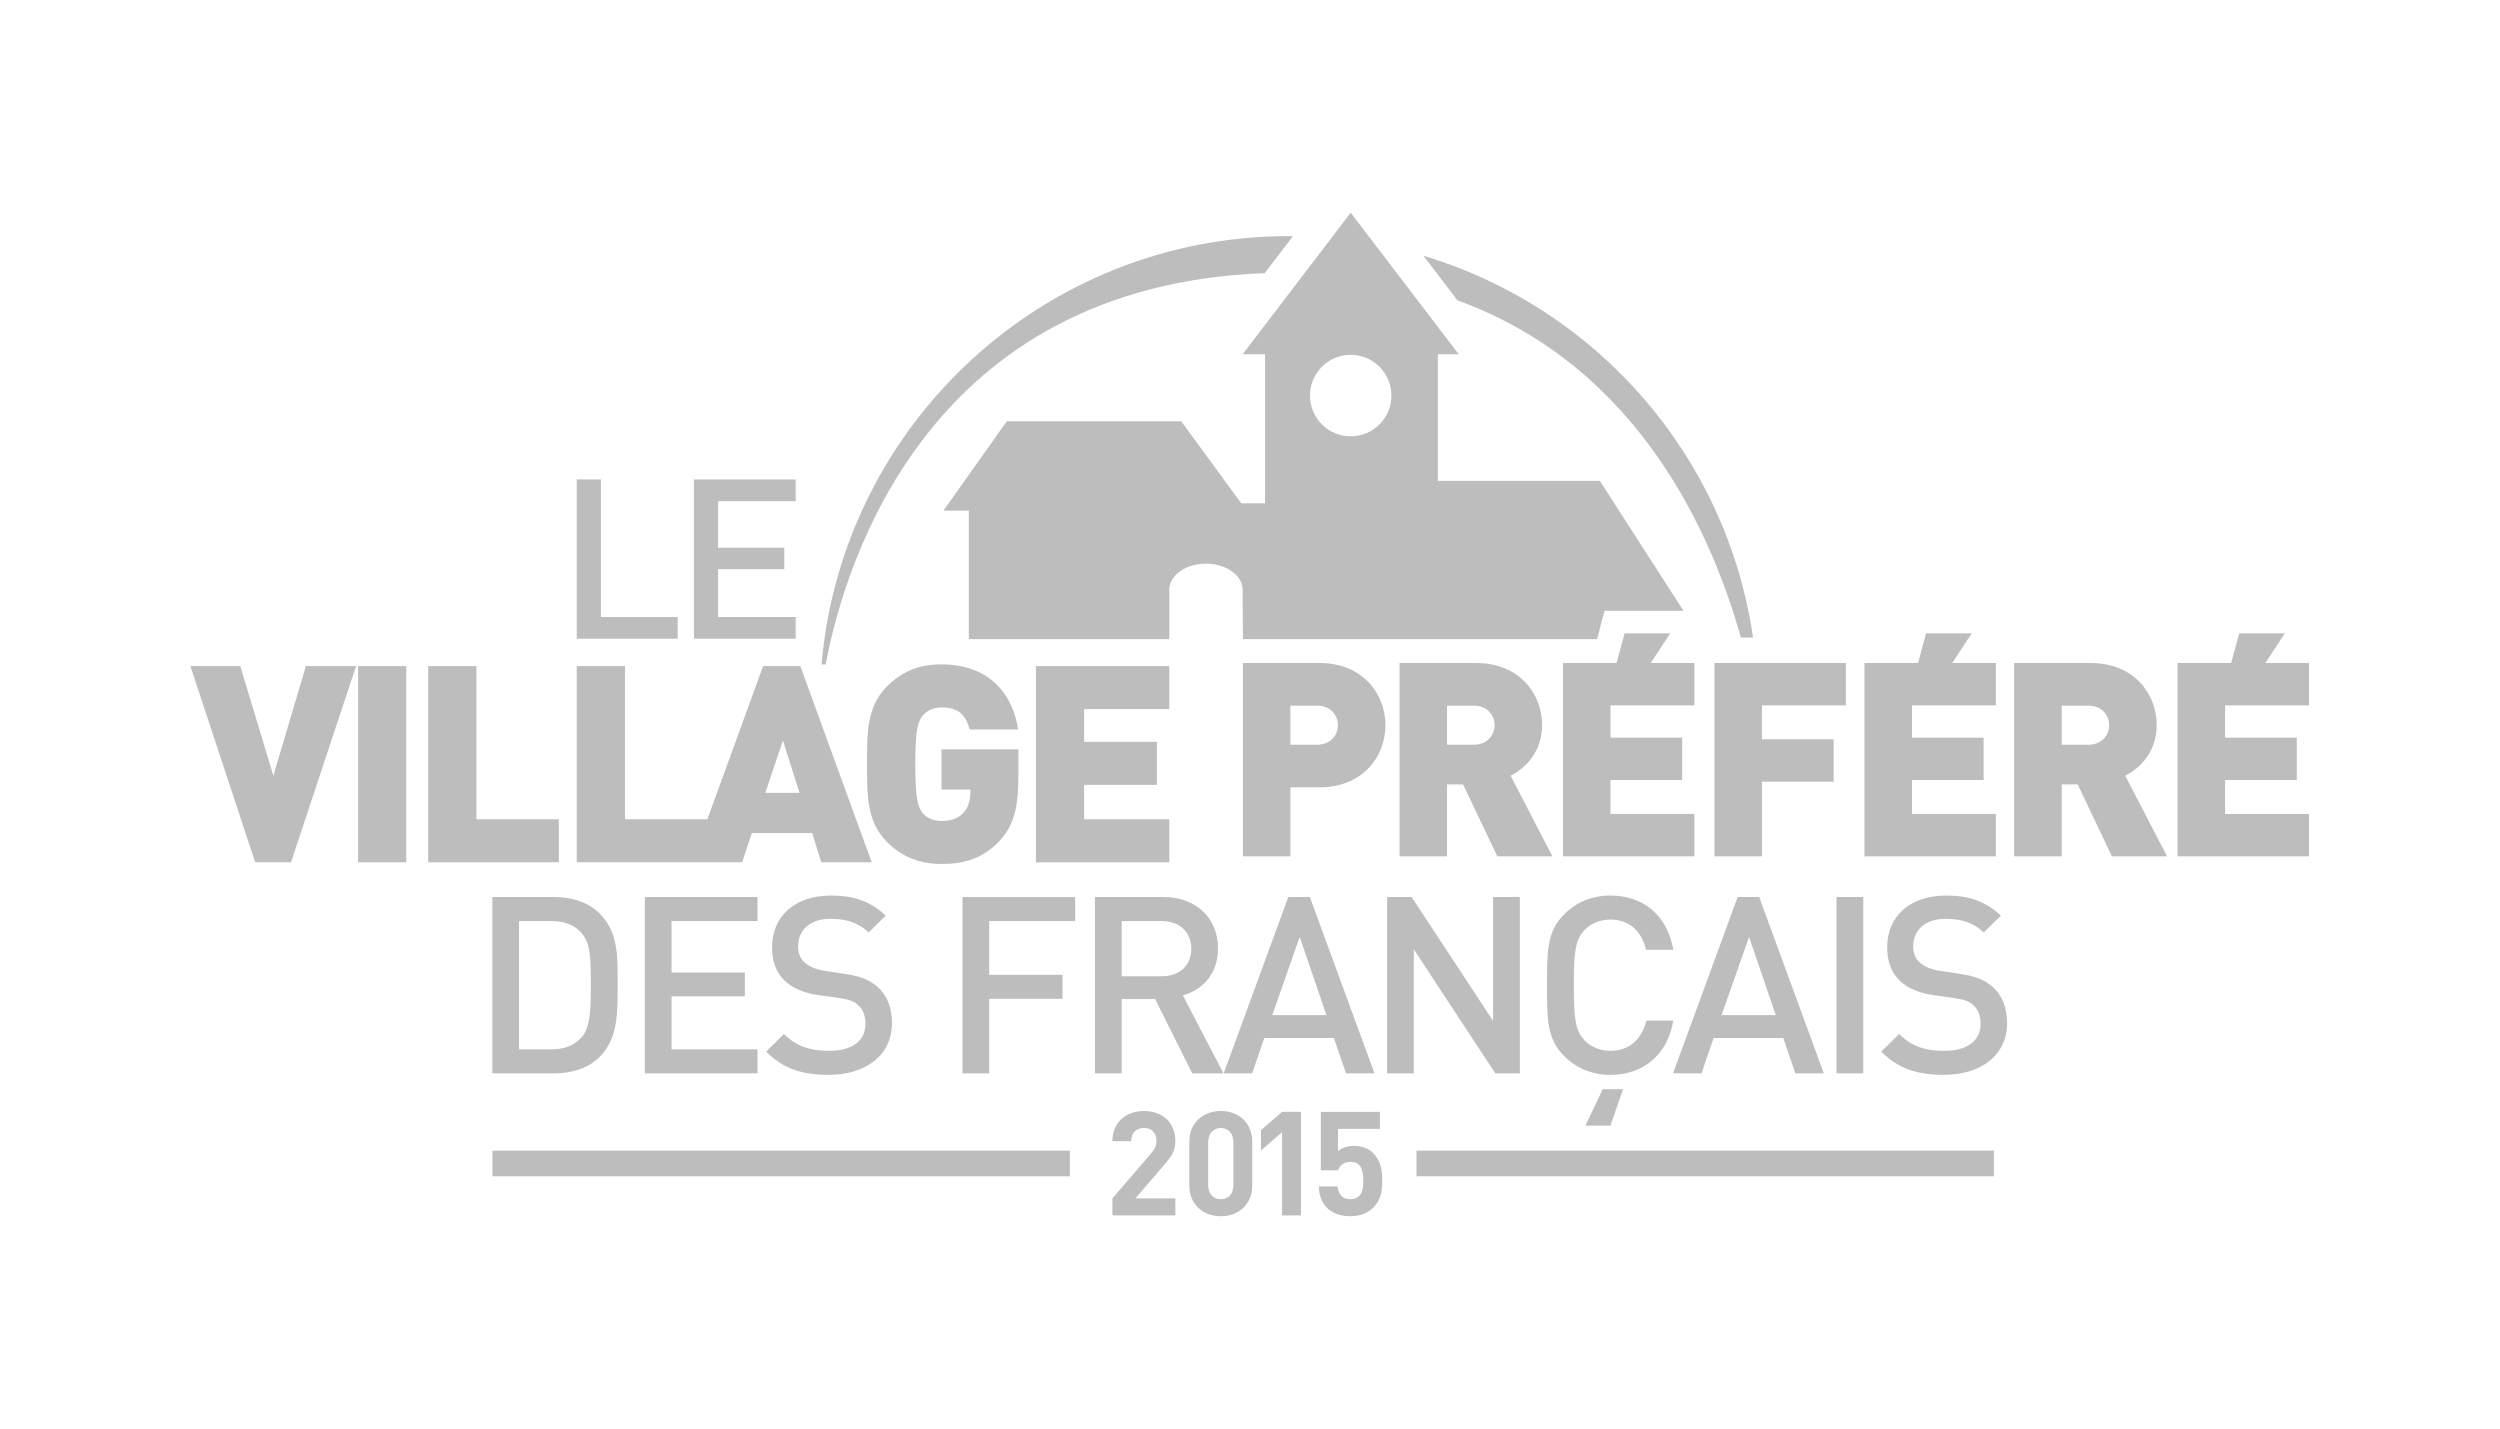<?xml version="1.0" encoding="UTF-8" standalone="no"?>
<svg
   xmlns:dc="http://purl.org/dc/elements/1.1/"
   xmlns:cc="http://creativecommons.org/ns#"
   xmlns:rdf="http://www.w3.org/1999/02/22-rdf-syntax-ns#"
   xmlns:svg="http://www.w3.org/2000/svg"
   xmlns="http://www.w3.org/2000/svg"
   viewBox="0 0 373.333 213.333"
   height="213.333"
   width="373.333"
   xml:space="preserve"
   id="svg2"
   version="1.1"><defs
     id="defs6"><clipPath
       id="clipPath40"
       clipPathUnits="userSpaceOnUse"><path
         id="path38"
         d="M 0,160 H 280 V 0 H 0 Z" /></clipPath><clipPath
       id="clipPath144"
       clipPathUnits="userSpaceOnUse"><path
         id="path142"
         d="M 0,160 H 280 V 0 H 0 Z" /></clipPath></defs><g
     transform="matrix(1.333,0,0,-1.333,0,213.333)"
     id="g10"><g
       transform="translate(64.612,88.484)"
       id="g12"><path
         id="path14"
         style="fill:#bdbdbe;fill-opacity:1;fill-rule:nonzero;stroke:none"
         d="M 0,0 V 17.842 H 2.708 V 2.432 h 8.595 V 0 H 0.001 Z" /></g><g
       transform="translate(77.738,88.484)"
       id="g16"><path
         id="path18"
         style="fill:#bdbdbe;fill-opacity:1;fill-rule:nonzero;stroke:none"
         d="M 0,0 V 17.842 H 11.403 V 15.409 H 2.708 v -5.212 h 7.416 V 7.795 H 2.708 V 2.432 h 8.695 V 0 Z" /></g><g
       transform="translate(34.267,85.419)"
       id="g20"><path
         id="path22"
         style="fill:#bdbdbe;fill-opacity:1;fill-rule:nonzero;stroke:none"
         d="M 0,0 -3.643,-12.286 -7.35,0 h -5.588 l 7.258,-21.98 h 4.014 L 5.623,0 Z" /></g><path
       id="path24"
       style="fill:#bdbdbe;fill-opacity:1;fill-rule:nonzero;stroke:none"
       d="m 40.115,63.437 h 5.401 v 21.98 h -5.401 z" /><g
       transform="translate(53.372,85.419)"
       id="g26"><path
         id="path28"
         style="fill:#bdbdbe;fill-opacity:1;fill-rule:nonzero;stroke:none"
         d="M 0,0 H -5.4 V -21.98 H 9.235 v 4.818 H 0 Z" /></g><g
       transform="translate(85.49,85.419)"
       id="g30"><path
         id="path32"
         style="fill:#bdbdbe;fill-opacity:1;fill-rule:nonzero;stroke:none"
         d="m 0,0 -6.246,-17.162 h -9.225 V 0 h -5.408 v -21.98 h 12.881 1.759 3.89 l 1.082,3.271 h 6.764 l 1.018,-3.271 h 5.651 L 4.168,0 M 0.247,-14.2 2.221,-8.335 4.074,-14.2 Z" /></g><g
       id="g34"><g
         clip-path="url(#clipPath40)"
         id="g36"><g
           transform="translate(105.473,71.588)"
           id="g42"><path
             id="path44"
             style="fill:#bdbdbe;fill-opacity:1;fill-rule:nonzero;stroke:none"
             d="M 0,0 H 3.241 V -0.308 C 3.241,-1.14 3.027,-2.035 2.409,-2.653 1.916,-3.179 1.144,-3.52 0,-3.52 c -0.988,0 -1.729,0.403 -2.131,0.926 -0.492,0.65 -0.802,1.422 -0.802,5.437 0,4.013 0.31,4.754 0.802,5.401 C -1.729,8.771 -0.988,9.203 0,9.203 1.854,9.203 2.717,8.4 3.151,6.732 H 8.583 C 8.061,10.346 5.653,14.02 0,14.02 c -2.652,0 -4.507,-0.866 -6.115,-2.471 -2.314,-2.316 -2.222,-5.403 -2.222,-8.706 0,-3.302 -0.092,-6.393 2.222,-8.707 1.608,-1.61 3.554,-2.472 6.115,-2.472 2.409,0 4.507,0.526 6.394,2.472 1.667,1.698 2.221,3.763 2.221,7.316 V 4.509 L 0,4.509 Z" /></g><g
           transform="translate(116.049,63.438)"
           id="g46"><path
             id="path48"
             style="fill:#bdbdbe;fill-opacity:1;fill-rule:nonzero;stroke:none"
             d="M 0,0 H 14.945 V 4.818 H 5.403 v 3.858 h 8.155 v 4.818 H 5.403 v 3.671 h 9.542 V 21.98 H 0 Z" /></g><g
           transform="translate(147.814,85.764)"
           id="g50"><path
             id="path52"
             style="fill:#bdbdbe;fill-opacity:1;fill-rule:nonzero;stroke:none"
             d="m 0,0 h -8.573 v -21.657 h 5.319 v 7.727 H 0 c 4.807,0 7.394,3.406 7.394,6.964 C 7.394,-3.406 4.807,0 0,0 m -0.241,-9.154 h -3.013 v 4.378 h 3.013 c 1.46,0 2.312,-1.065 2.312,-2.19 0,-1.122 -0.852,-2.188 -2.312,-2.188" /></g><g
           transform="translate(172.757,78.798)"
           id="g54"><path
             id="path56"
             style="fill:#bdbdbe;fill-opacity:1;fill-rule:nonzero;stroke:none"
             d="m 0,0 c 0,3.56 -2.586,6.966 -7.392,6.966 h -8.576 v -21.657 h 5.32 v 8.057 h 1.795 l 3.835,-8.057 h 6.171 l -4.681,9.034 C -1.825,-4.806 0,-2.948 0,0 m -7.636,-2.188 h -3.012 v 4.377 h 3.012 c 1.461,0 2.316,-1.064 2.316,-2.189 0,-1.122 -0.855,-2.188 -2.316,-2.188" /></g><g
           transform="translate(187.112,89.089)"
           id="g58"><path
             id="path60"
             style="fill:#bdbdbe;fill-opacity:1;fill-rule:nonzero;stroke:none"
             d="m 0,0 h -5.111 l -0.903,-3.325 h -6.002 V -24.982 H 2.706 v 4.746 h -9.4 v 3.802 h 8.032 v 4.746 h -8.032 v 3.619 h 9.4 v 4.744 h -4.887 z" /></g><g
           transform="translate(192.067,64.106)"
           id="g62"><path
             id="path64"
             style="fill:#bdbdbe;fill-opacity:1;fill-rule:nonzero;stroke:none"
             d="m 0,0 h 5.322 v 8.365 h 8.029 v 4.747 H 5.322 v 3.801 h 9.401 v 4.744 H 0 Z" /></g><g
           transform="translate(220.887,89.089)"
           id="g66"><path
             id="path68"
             style="fill:#bdbdbe;fill-opacity:1;fill-rule:nonzero;stroke:none"
             d="m 0,0 h -5.109 l -0.906,-3.325 h -6.002 V -24.982 H 2.705 v 4.746 H -6.69 v 3.802 h 8.026 v 4.746 H -6.69 v 3.619 h 9.395 v 4.744 h -4.886 z" /></g><g
           transform="translate(241.61,78.798)"
           id="g70"><path
             id="path72"
             style="fill:#bdbdbe;fill-opacity:1;fill-rule:nonzero;stroke:none"
             d="m 0,0 c 0,3.56 -2.586,6.966 -7.393,6.966 h -8.576 v -21.657 h 5.326 v 8.057 h 1.794 l 3.831,-8.057 H 1.16 l -4.684,9.034 C -1.827,-4.806 0,-2.947 0,0 m -7.633,-2.188 h -3.01 v 4.377 h 3.01 c 1.465,0 2.312,-1.064 2.312,-2.189 0,-1.122 -0.847,-2.188 -2.312,-2.188" /></g><g
           transform="translate(258.671,81.019)"
           id="g74"><path
             id="path76"
             style="fill:#bdbdbe;fill-opacity:1;fill-rule:nonzero;stroke:none"
             d="m 0,0 v 4.744 h -4.886 l 2.18,3.325 H -7.813 L -8.722,4.744 h -5.999 V -16.913 H 0 v 4.746 h -9.396 v 3.804 h 8.031 v 4.745 H -9.396 V 0 Z" /></g><g
           transform="translate(67.192,41.653)"
           id="g78"><path
             id="path80"
             style="fill:#bdbdbe;fill-opacity:1;fill-rule:nonzero;stroke:none"
             d="m 0,0 c -1.249,-1.252 -3.051,-1.859 -5.104,-1.859 h -6.933 v 19.754 h 6.933 c 2.053,0 3.855,-0.612 5.104,-1.86 C 2.138,13.897 2,11.011 2,8.154 2,5.301 2.138,2.136 0,0 m -2.049,13.872 c -0.832,0.915 -1.944,1.33 -3.358,1.33 H -9.046 V 0.832 h 3.639 c 1.414,0 2.526,0.415 3.358,1.33 1.024,1.139 1.047,3.275 1.047,5.992 0,2.717 -0.023,4.578 -1.047,5.718" /></g><g
           transform="translate(72.239,39.794)"
           id="g82"><path
             id="path84"
             style="fill:#bdbdbe;fill-opacity:1;fill-rule:nonzero;stroke:none"
             d="M 0,0 V 19.754 H 12.622 V 17.062 H 2.995 v -5.768 h 8.212 V 8.627 H 2.995 V 2.691 h 9.627 V 0 Z" /></g><g
           transform="translate(92.819,39.627)"
           id="g86"><path
             id="path88"
             style="fill:#bdbdbe;fill-opacity:1;fill-rule:nonzero;stroke:none"
             d="m 0,0 c -2.967,0 -5.105,0.694 -6.986,2.606 l 1.99,1.972 C -3.55,3.135 -1.97,2.689 0.056,2.689 c 2.581,0 4.079,1.111 4.079,3.025 0,0.86 -0.249,1.583 -0.777,2.052 C 2.859,8.242 2.359,8.435 1.193,8.6 l -2.328,0.333 c -1.609,0.222 -2.888,0.777 -3.746,1.581 -0.974,0.918 -1.445,2.164 -1.445,3.773 0,3.44 2.501,5.8 6.604,5.8 2.613,0 4.44,-0.669 6.133,-2.25 L 4.496,15.951 c -1.222,1.165 -2.639,1.528 -4.304,1.528 -2.328,0 -3.601,-1.331 -3.601,-3.082 0,-0.717 0.219,-1.36 0.748,-1.827 0.498,-0.447 1.3,-0.776 2.22,-0.918 L 1.806,11.317 C 3.636,11.042 4.661,10.597 5.493,9.85 6.58,8.905 7.106,7.49 7.106,5.798 7.106,2.162 4.135,0 0,0" /></g><g
           transform="translate(110.82,56.855)"
           id="g90"><path
             id="path92"
             style="fill:#bdbdbe;fill-opacity:1;fill-rule:nonzero;stroke:none"
             d="M 0,0 V -6.021 H 8.213 V -8.708 H 0 v -8.353 H -2.994 V 2.692 H 9.627 V 0 Z" /></g><g
           transform="translate(133.563,39.795)"
           id="g94"><path
             id="path96"
             style="fill:#bdbdbe;fill-opacity:1;fill-rule:nonzero;stroke:none"
             d="M 0,0 -4.154,8.321 H -7.906 V 0 H -10.9 v 19.753 h 7.657 c 3.747,0 6.132,-2.411 6.132,-5.771 0,-2.829 -1.719,-4.635 -3.942,-5.245 L 3.499,0 Z m -3.467,17.061 h -4.439 v -6.188 h 4.439 c 1.998,0 3.358,1.138 3.358,3.078 0,1.944 -1.36,3.11 -3.358,3.11" /></g><g
           transform="translate(150.791,39.794)"
           id="g98"><path
             id="path100"
             style="fill:#bdbdbe;fill-opacity:1;fill-rule:nonzero;stroke:none"
             d="M 0,0 -1.361,3.964 H -9.155 L -10.514,0 h -3.191 l 7.242,19.754 H -4.05 L 3.188,0 Z M -5.188,15.285 -8.265,6.522 h 6.072 z" /></g><g
           transform="translate(167.514,39.794)"
           id="g102"><path
             id="path104"
             style="fill:#bdbdbe;fill-opacity:1;fill-rule:nonzero;stroke:none"
             d="M 0,0 -9.128,13.896 V 0 h -2.99 v 19.754 h 2.744 L -0.249,5.882 V 19.754 H 2.749 L 2.749,0 Z" /></g><g
           transform="translate(180.41,39.626)"
           id="g106"><path
             id="path108"
             style="fill:#bdbdbe;fill-opacity:1;fill-rule:nonzero;stroke:none"
             d="m 0,0 c -2.051,0 -3.83,0.752 -5.184,2.109 -1.941,1.943 -1.915,4.133 -1.915,7.934 0,3.801 -0.026,5.99 1.915,7.936 1.354,1.363 3.133,2.109 5.184,2.109 3.636,0 6.356,-2.137 7.048,-6.075 H 3.997 C 3.527,16.008 2.19,17.396 0,17.396 c -1.164,0 -2.22,-0.443 -2.912,-1.195 C -3.881,15.149 -4.1,14.013 -4.1,10.043 -4.1,6.075 -3.881,4.943 -2.912,3.886 -2.22,3.136 -1.164,2.69 0,2.69 c 2.19,0 3.552,1.39 4.029,3.385 H 7.048 C 6.384,2.14 3.582,0 0,0 m 0,-5.685 h -2.801 l 1.943,4.078 h 2.273 z" /></g><g
           transform="translate(201.128,39.794)"
           id="g110"><path
             id="path112"
             style="fill:#bdbdbe;fill-opacity:1;fill-rule:nonzero;stroke:none"
             d="M 0,0 -1.354,3.964 H -9.153 L -10.511,0 h -3.191 l 7.239,19.754 H -4.05 L 3.193,0 Z M -5.185,15.285 -8.262,6.522 h 6.071 z" /></g><path
           id="path114"
           style="fill:#bdbdbe;fill-opacity:1;fill-rule:nonzero;stroke:none"
           d="m 205.741,59.551 h 2.998 V 39.798 h -2.998 z" /><g
           transform="translate(217.745,39.627)"
           id="g116"><path
             id="path118"
             style="fill:#bdbdbe;fill-opacity:1;fill-rule:nonzero;stroke:none"
             d="m 0,0 c -2.968,0 -5.104,0.694 -6.991,2.606 l 1.999,1.972 c 1.444,-1.443 3.026,-1.889 5.048,-1.889 2.585,0 4.075,1.111 4.075,3.025 0,0.86 -0.25,1.583 -0.77,2.052 C 2.858,8.242 2.359,8.435 1.194,8.6 l -2.332,0.333 c -1.61,0.222 -2.883,0.777 -3.744,1.581 -0.971,0.918 -1.445,2.164 -1.445,3.773 0,3.44 2.499,5.8 6.606,5.8 2.609,0 4.437,-0.669 6.13,-2.25 L 4.493,15.951 c -1.221,1.165 -2.633,1.528 -4.3,1.528 -2.332,0 -3.607,-1.331 -3.607,-3.082 0,-0.717 0.224,-1.36 0.75,-1.827 0.5,-0.447 1.307,-0.776 2.221,-0.918 L 1.806,11.317 C 3.633,11.042 4.662,10.597 5.495,9.85 6.574,8.905 7.105,7.49 7.105,5.798 7.105,2.162 4.131,0 0,0" /></g><g
           transform="translate(141.684,129.441)"
           id="g120"><path
             id="path122"
             style="fill:#bdbdbe;fill-opacity:1;fill-rule:nonzero;stroke:none"
             d="m 0,0 3.161,4.139 c -0.154,0 -0.304,0.01 -0.458,0.01 -27.484,0 -50.029,-21.1 -52.351,-47.985 h 0.457 C -46.95,-32.05 -37.526,-1.421 0,0" /></g><g
           transform="translate(196.388,88.62)"
           id="g124"><path
             id="path126"
             style="fill:#bdbdbe;fill-opacity:1;fill-rule:nonzero;stroke:none"
             d="m 0,0 c -2.954,20.391 -17.596,36.987 -36.925,42.766 l 3.806,-4.989 C -12.503,30.275 -4.465,11.04 -1.36,0 Z" /></g><g
           transform="translate(179.228,106.167)"
           id="g128"><path
             id="path130"
             style="fill:#bdbdbe;fill-opacity:1;fill-rule:nonzero;stroke:none"
             d="M 0,0 H -7.798 -18.15 v 14.188 h 2.34 L -27.913,30.046 -40.014,14.188 h 2.509 V -2.518 h -2.666 l -6.726,9.196 h -19.541 l -7.104,-10.011 h 2.851 v -14.398 h 22.459 v 5.63 h 0.009 c 0.06,1.57 1.858,2.831 4.078,2.831 2.222,0 4.06,-1.261 4.119,-2.831 l 0.039,-5.63 h 31.716 7.96 l 0.831,3.176 h 8.846 z m -27.913,4.992 c -2.522,0 -4.562,2.047 -4.562,4.567 0,2.518 2.04,4.562 4.562,4.562 2.52,0 4.564,-2.044 4.564,-4.562 0,-2.52 -2.044,-4.567 -4.564,-4.567" /></g><g
           transform="translate(119.856,28.261)"
           id="g132"><path
             id="path134"
             style="fill:#bdbdbe;fill-opacity:1;fill-rule:nonzero;stroke:none"
             d="M 0,0 H -64.688 V 2.871 H 0" /></g><path
           id="path136"
           style="fill:#bdbdbe;fill-opacity:1;fill-rule:nonzero;stroke:none"
           d="M 223.378,28.263 H 158.69 v 2.87 h 64.688 z" /></g></g><g
       id="g138"><g
         clip-path="url(#clipPath144)"
         id="g140"><g
           transform="translate(124.619,23.884)"
           id="g146"><path
             id="path148"
             style="fill:#bdbdbe;fill-opacity:1;fill-rule:nonzero;stroke:none"
             d="m 0,0 v 1.905 l 4.332,5.034 c 0.424,0.506 0.603,0.865 0.603,1.402 0,0.863 -0.504,1.45 -1.401,1.45 -0.7,0 -1.417,-0.358 -1.417,-1.483 L 0,8.308 c 0,2.118 1.547,3.387 3.534,3.387 2.053,0 3.519,-1.285 3.519,-3.371 0,-1.123 -0.44,-1.725 -1.238,-2.654 L 2.573,1.905 h 4.48 V 0 Z" /></g><g
           transform="translate(138.171,32.094)"
           id="g150"><path
             id="path152"
             style="fill:#bdbdbe;fill-opacity:1;fill-rule:nonzero;stroke:none"
             d="M 0,0 C 0,0.979 -0.57,1.581 -1.401,1.581 -2.231,1.581 -2.819,0.979 -2.819,0 v -4.838 c 0,-0.975 0.588,-1.563 1.418,-1.563 0.831,0 1.401,0.588 1.401,1.563 z m -1.401,-8.307 c -1.889,0 -3.536,1.238 -3.536,3.453 v 4.886 c 0,2.217 1.647,3.453 3.536,3.453 1.889,0 3.518,-1.236 3.518,-3.453 v -4.886 c 0,-2.215 -1.629,-3.453 -3.518,-3.453" /></g><g
           transform="translate(143.624,23.884)"
           id="g154"><path
             id="path156"
             style="fill:#bdbdbe;fill-opacity:1;fill-rule:nonzero;stroke:none"
             d="M 0,0 V 9.318 L -2.361,7.266 V 9.547 L 0,11.6 H 2.117 V 0 Z" /></g><g
           transform="translate(153.821,24.731)"
           id="g158"><path
             id="path160"
             style="fill:#bdbdbe;fill-opacity:1;fill-rule:nonzero;stroke:none"
             d="m 0,0 c -0.521,-0.521 -1.353,-0.944 -2.558,-0.944 -1.206,0 -2.085,0.423 -2.589,0.928 -0.718,0.716 -0.88,1.565 -0.946,2.411 h 2.118 c 0.114,-0.914 0.538,-1.434 1.417,-1.434 0.409,0 0.749,0.114 1.011,0.376 0.374,0.373 0.456,0.992 0.456,1.726 0,1.335 -0.39,2.084 -1.417,2.084 -0.864,0 -1.256,-0.488 -1.402,-0.945 h -1.938 v 6.55 H 0.766 V 8.845 H -3.925 V 6.354 c 0.309,0.292 0.959,0.584 1.741,0.584 0.962,0 1.696,-0.308 2.167,-0.781 C 0.895,5.245 1.026,4.154 1.026,3.063 1.026,1.76 0.848,0.847 0,0" /></g></g></g></g></svg>